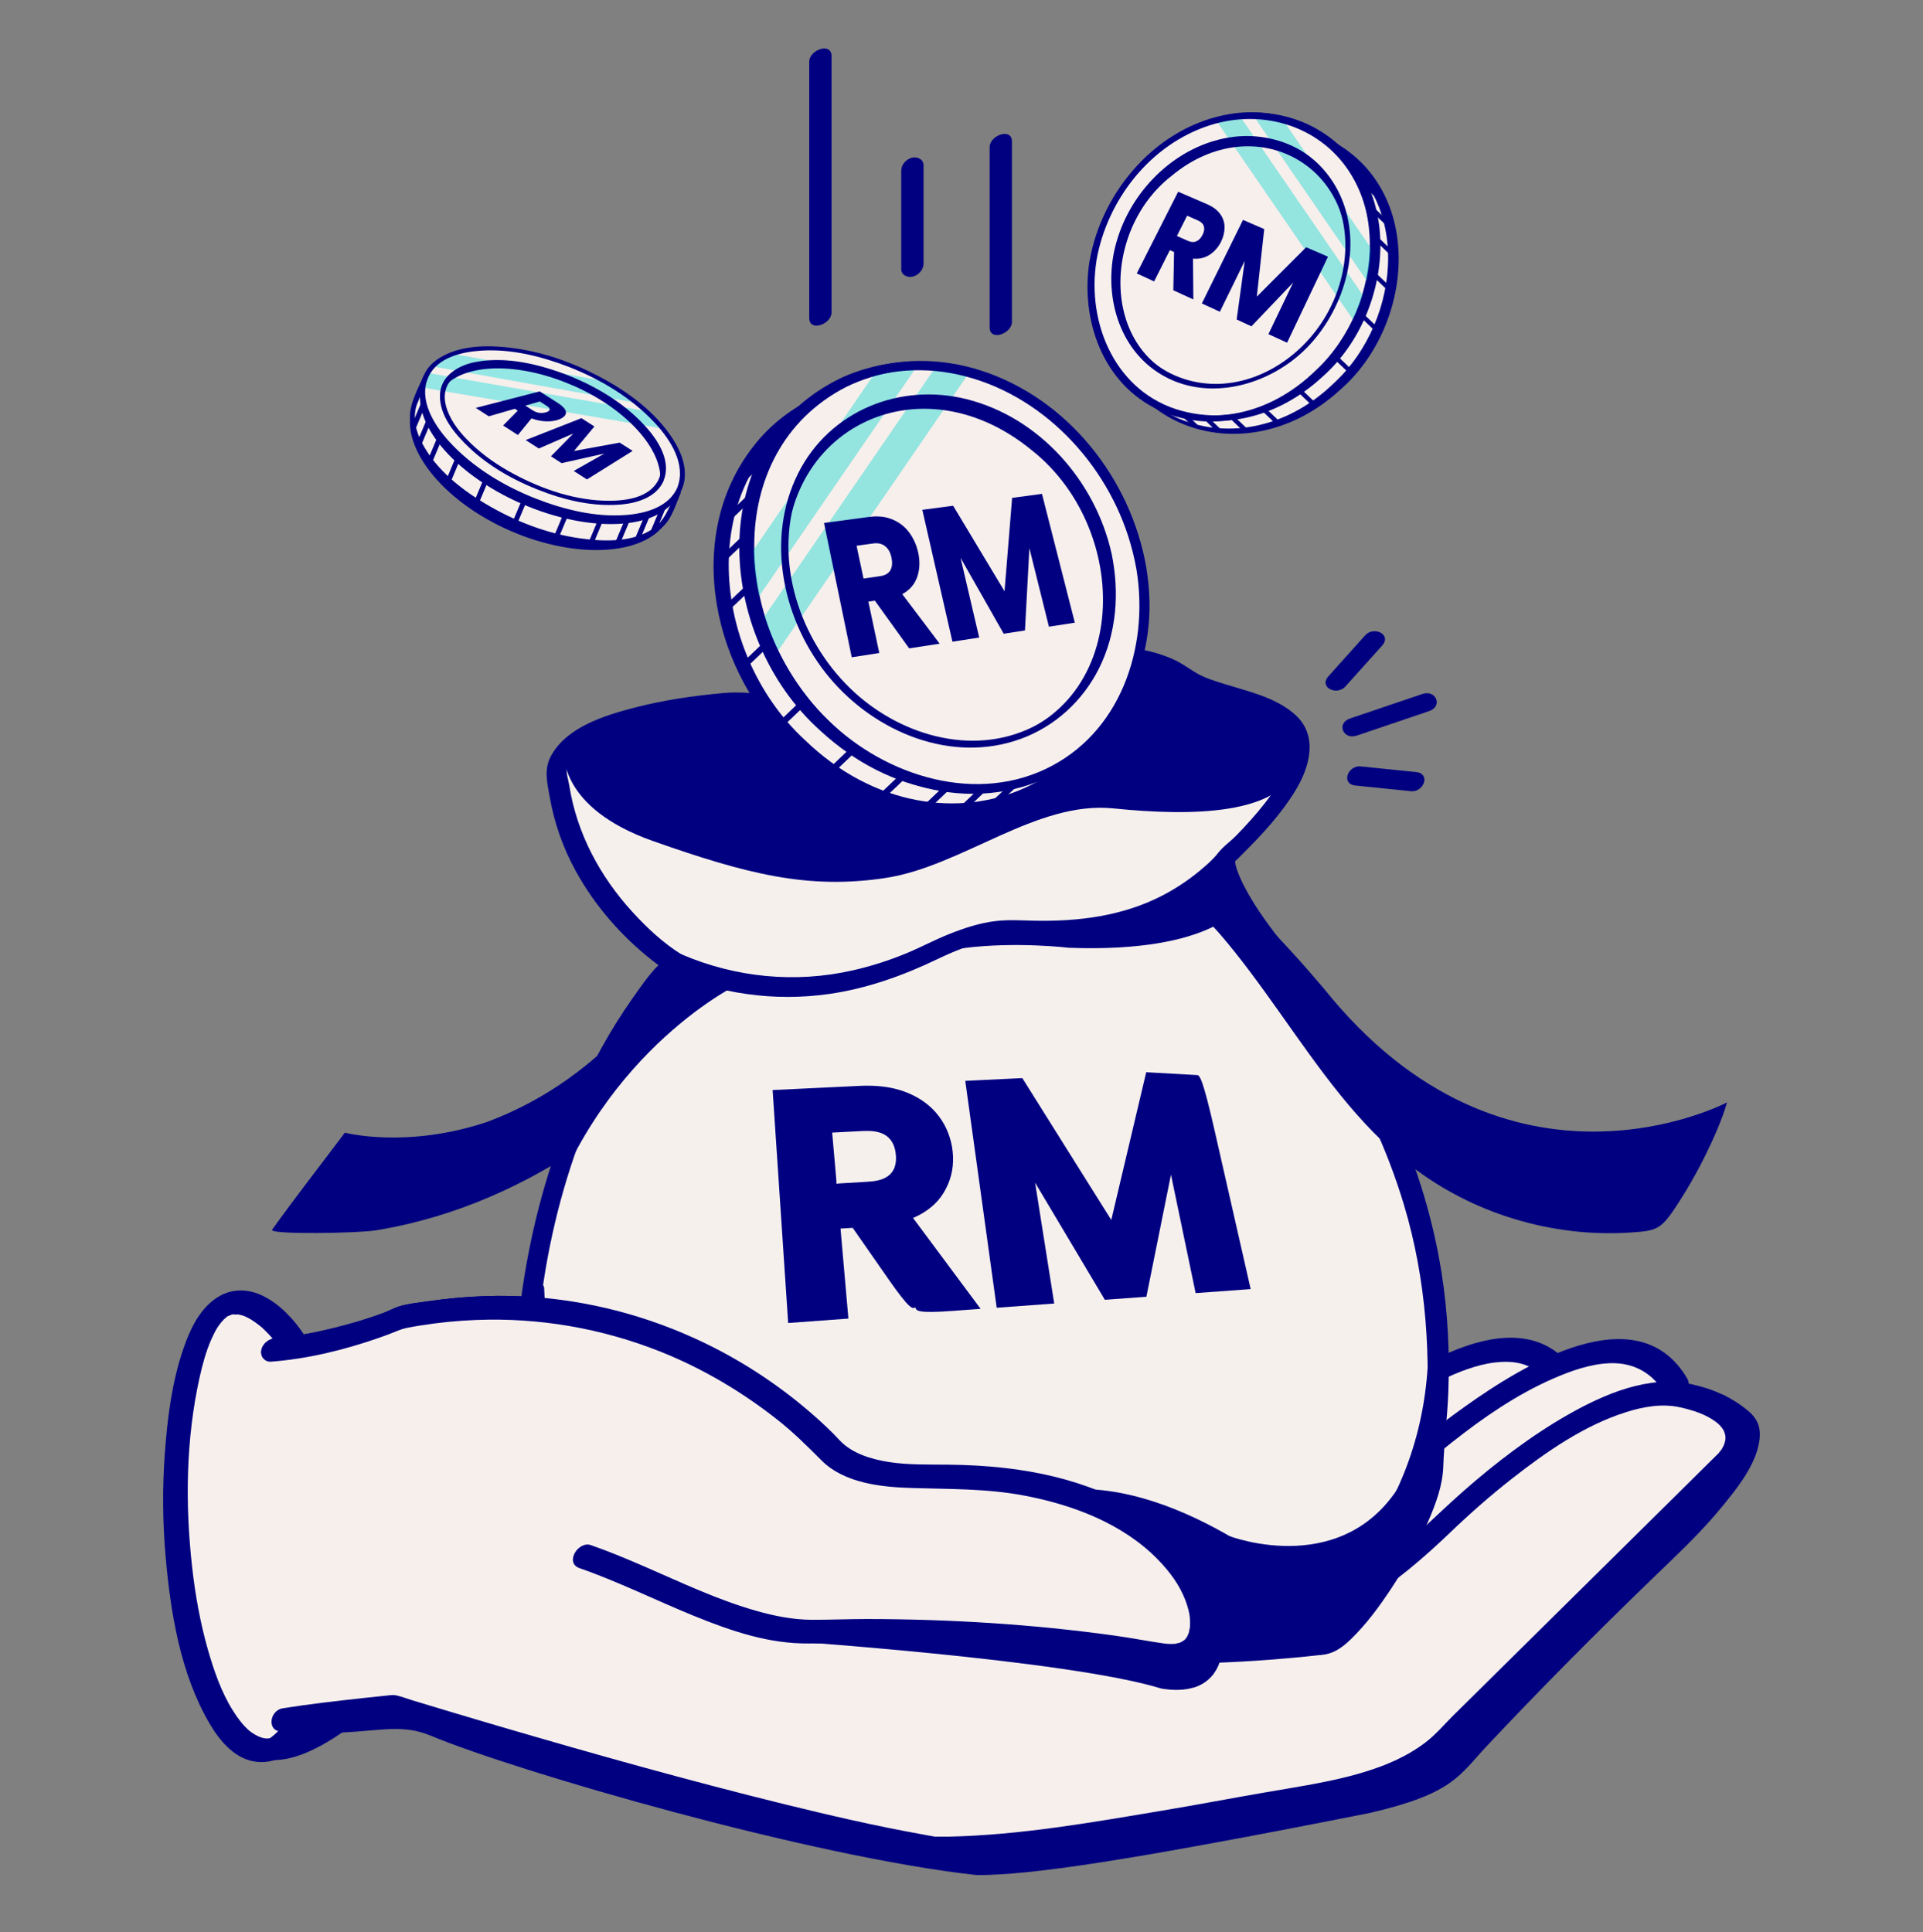 <svg width="200" height="201" viewBox="0 0 200 201" fill="none" xmlns="http://www.w3.org/2000/svg">
<rect x="0" y="0" width="200" height="201" fill="#808080" stroke="none"/>
<g clip-path="url(#clip0_1401_13279)">
<path d="M70.945 98.117C69.839 101.494 63.273 111.975 50.715 116.68C42.303 119.518 35.866 117.815 35.866 117.815C33.345 121.177 30.744 124.496 28.302 127.909C27.928 128.433 37.231 128.289 39.171 127.966C43.244 127.291 47.238 126.098 51.031 124.46C60.758 120.251 71.391 112.471 74.163 101.709L70.952 98.117H70.945Z" fill="#000081"/>
<path d="M41.62 178.548C43.194 178.548 44.487 178.799 45.83 179.36C54.724 183.074 85.284 191.889 102.159 193.749C108.086 193.735 119.092 191.989 142.648 187.312C149.745 185.674 151.053 184.195 153.043 181.953C153.373 181.587 153.711 181.199 154.092 180.797C162.497 171.853 171.671 163.016 171.764 162.93L171.85 162.851C174.745 160.509 182.267 153.562 182.317 149.575C182.324 148.907 182.109 148.426 181.62 148.016C180.952 147.406 180.37 146.946 179.86 146.616L179.796 146.572C178.905 145.919 177.583 145.481 175.981 145.308L174.817 145.186L174.789 144.08C173.323 141.745 171.319 140.617 168.661 140.617C166.994 140.617 165.054 141.07 162.899 141.953L162.31 142.197L161.513 141.731C160.241 140.854 158.812 140.43 157.152 140.43C154.609 140.43 151.563 141.465 148.086 143.512L147.454 143.886L146.8 143.555C146.089 143.196 145.299 143.016 144.401 143.016C142.245 143.016 139.86 144.058 137.799 145.028C133.862 146.889 130.198 149.496 127.13 151.795C126.721 152.104 126.319 152.42 125.916 152.736L125.629 152.959L110.385 155.071L110.133 155.006C108.553 154.611 106.865 154.31 105.119 154.108C103.337 153.907 101.455 153.879 99.638 153.85C96.721 153.807 93.704 153.764 90.773 153.016C88.323 152.391 86.477 150.567 84.853 148.965C84.235 148.347 83.646 147.772 83.057 147.276C79.465 144.274 75.169 141.716 70.291 139.669C64.781 137.356 58.646 136.185 52.044 136.185H51.793C48.926 136.199 44.595 136.22 41.822 137.47C39.113 138.699 35.816 139.64 32.288 140.186L31.448 140.315L30.974 139.604C30.327 138.634 27.942 135.373 25.212 135.631C19.975 136.106 19.271 146.623 18.97 151.113L18.912 151.932C18.179 162.147 19.645 171.379 23.021 177.93C24.365 180.538 26.247 181.946 28.143 181.745L28.309 181.723L28.474 181.745C28.646 181.766 28.826 181.781 29.013 181.781C30.14 181.781 32.152 181.328 35.284 179.159L35.593 178.943L35.974 178.922C36.965 178.871 37.863 178.792 38.654 178.72C39.745 178.627 40.687 178.548 41.613 178.548H41.62Z" fill="#F6EFEC"/>
<path d="M60.262 163.11C64.314 164.518 68.165 166.443 72.13 168.06C76.096 169.676 79.968 170.991 84.12 170.948C92.798 170.861 101.419 171.027 110.054 171.946C112.274 172.183 114.486 172.471 116.699 172.808C118.1 173.024 119.522 173.404 120.945 173.462C122.468 173.527 123.969 172.988 125.018 171.86C127.116 169.611 126.404 166.185 125.061 163.756C122.762 159.604 118.596 156.846 114.292 155.085C111.239 153.843 107.999 153.11 104.731 152.722C102.705 152.478 100.672 152.37 98.631 152.348C96.591 152.327 94.493 152.391 92.46 152.075C90.607 151.788 88.588 151.177 87.317 149.805C86.598 149.029 85.83 148.297 85.04 147.585C81.785 144.662 78.165 142.169 74.264 140.179C68.581 137.284 62.41 135.495 56.052 134.956C52.195 134.626 48.315 134.798 44.486 135.358C43.531 135.495 42.518 135.588 41.591 135.861C40.981 136.041 40.392 136.379 39.788 136.601C38.078 137.233 36.318 137.744 34.544 138.175C32.633 138.641 30.693 139.015 28.732 139.166C28.035 139.216 27.338 139.705 27.188 140.416C27.051 141.041 27.489 141.687 28.179 141.637C31.994 141.35 35.787 140.423 39.386 139.166C40.047 138.936 40.708 138.692 41.361 138.419C42.116 138.103 42.92 138.009 43.732 137.873C45.65 137.564 47.59 137.37 49.537 137.298C56.074 137.039 62.583 138.167 68.66 140.581C73.049 142.327 77.188 144.777 80.894 147.708C82.561 149.029 83.868 150.337 85.442 151.91C87.82 154.288 91.677 154.683 94.846 154.777C98.754 154.899 102.604 154.827 106.462 155.552C111.519 156.501 116.749 158.455 120.42 162.212C121.677 163.505 122.669 164.856 123.279 166.436C123.402 166.759 123.509 167.09 123.596 167.427C123.617 167.499 123.71 167.973 123.667 167.708C123.703 167.894 123.725 168.074 123.746 168.261C123.775 168.555 123.775 168.843 123.768 169.137C123.768 169.202 123.746 169.367 123.775 169.073C123.768 169.152 123.761 169.238 123.746 169.317C123.718 169.46 123.689 169.597 123.66 169.741C123.61 169.97 123.56 170.028 123.631 169.863C123.581 169.978 123.531 170.085 123.481 170.2C123.373 170.437 123.33 170.416 123.452 170.272C123.373 170.373 123.287 170.473 123.208 170.574C123.15 170.653 123.466 170.387 123.164 170.603C122.985 170.732 122.841 170.804 123.129 170.646C123.021 170.703 122.913 170.761 122.805 170.818C122.547 170.962 123.028 170.789 122.633 170.883C122.504 170.912 122.374 170.948 122.238 170.976C122.532 170.955 121.95 171.041 122.238 170.976C122.18 170.976 122.123 170.991 122.065 170.991C121.914 170.991 121.764 171.005 121.613 170.998C121.519 170.998 120.995 170.94 121.239 170.976C119.458 170.732 117.698 170.373 115.916 170.129C107.403 168.943 98.79 168.419 90.198 168.404C88.272 168.404 86.347 168.491 84.422 168.483C82.496 168.476 80.557 168.096 78.689 167.564C74.644 166.422 70.837 164.597 66.993 162.93C65.169 162.14 63.33 161.371 61.455 160.718C60.133 160.258 58.696 162.571 60.277 163.117L60.262 163.11Z" fill="#000081"/>
<path d="M31.635 138.843C30.586 137.241 29.07 135.624 27.331 134.784C25.916 134.101 24.357 134.001 22.942 134.755C20.859 135.869 19.781 138.21 19.056 140.337C17.87 143.8 17.41 147.521 17.145 151.156C16.879 154.791 16.915 158.261 17.216 161.802C17.719 167.686 18.754 174.073 21.778 179.252C22.77 180.955 24.228 182.751 26.254 183.189C28.632 183.699 30.715 182.176 32.195 180.481C32.612 179.999 32.669 179.18 32.102 178.8C31.491 178.397 30.686 178.807 30.27 179.288C29.731 179.906 29.199 180.344 28.603 180.646C28.251 180.825 27.791 180.89 27.331 180.775C26.872 180.66 26.232 180.301 25.844 179.949C25.198 179.367 24.673 178.649 24.214 177.916C23.007 175.991 22.245 173.756 21.62 171.587C20.823 168.778 20.306 165.897 19.982 163.002C19.25 156.479 19.328 149.705 20.758 143.282C21.06 141.917 21.426 140.56 21.994 139.281C22.173 138.879 22.425 138.369 22.626 138.06C22.676 137.981 22.849 137.744 22.956 137.607C23.021 137.521 23.431 137.09 23.215 137.298C23.33 137.19 23.452 137.097 23.567 136.996C23.876 136.731 23.474 137.025 23.747 136.881C23.847 136.831 24.257 136.695 23.912 136.795C24.063 136.752 24.214 136.709 24.364 136.687C23.991 136.745 24.982 136.752 24.673 136.702C24.961 136.752 25.241 136.831 25.514 136.932C25.262 136.838 25.679 137.011 25.751 137.054C25.895 137.126 26.031 137.205 26.168 137.291C26.441 137.463 26.706 137.65 26.965 137.858C27.303 138.124 27.188 138.024 27.533 138.361C27.748 138.57 27.956 138.785 28.158 139.008C28.617 139.518 29.056 140.057 29.436 140.624C30.234 141.838 32.432 140.085 31.62 138.857L31.635 138.843Z" fill="#000081"/>
<path d="M125.298 170.588C125.83 170.459 126.383 170.401 126.922 170.322C129.572 169.934 132.259 169.712 134.903 169.281C138.358 168.72 141.526 166.939 144.335 164.92C145.822 163.857 147.238 162.679 148.603 161.465C149.307 160.84 149.996 160.193 150.679 159.547C151.124 159.123 150.37 159.848 150.664 159.561C152.776 157.528 154.967 155.588 157.274 153.785C160.83 151.005 164.766 148.261 169.113 146.888C170.93 146.314 172.884 145.962 174.766 146.393C176.045 146.68 177.381 147.097 178.444 147.887C178.746 148.11 179.019 148.383 179.22 148.706C179.321 148.871 179.436 149.223 179.45 149.388C179.457 149.525 179.465 149.661 179.45 149.798C179.472 149.539 179.422 149.906 179.4 149.978C179.371 150.085 179.263 150.387 179.371 150.114C179.321 150.251 179.256 150.387 179.192 150.516C179.141 150.61 179.084 150.703 179.034 150.797C178.933 150.976 179.249 150.538 179.019 150.811C178.947 150.897 178.825 151.019 178.782 151.12C178.761 151.163 179.184 150.725 178.861 151.041C178.667 151.228 178.48 151.414 178.294 151.601C173.603 156.235 168.919 160.868 164.228 165.509C159.874 169.812 155.528 174.115 151.174 178.411C150.205 179.367 149.357 180.401 148.265 181.235C145.959 183.002 143.172 184.022 140.377 184.748C137.582 185.473 134.486 185.94 131.526 186.45C127.992 187.061 124.472 187.736 120.937 188.325C113.61 189.554 106.124 190.883 98.674 191.041C98.229 191.048 97.791 191.048 97.345 191.041C97.266 191.041 97.195 191.041 97.115 191.026C97.087 191.026 97.022 191.012 97.159 191.026C96.979 191.005 96.182 190.854 95.765 190.775C91.038 189.927 86.347 188.835 81.684 187.693C71.706 185.236 61.814 182.463 51.95 179.568C48.94 178.684 45.93 177.786 42.927 176.874C42.374 176.702 41.814 176.486 41.246 176.357C40.973 176.292 40.736 176.314 40.463 176.343C39.529 176.436 38.588 176.536 37.654 176.637C34.91 176.939 32.159 177.255 29.429 177.686C27.92 177.923 27.726 180.358 29.529 180.071C32.281 179.633 35.047 179.324 37.812 179.029C38.531 178.95 39.501 179.029 40.183 178.785C40.427 178.699 40.032 178.763 40.018 178.742C40.054 178.771 40.147 178.778 40.19 178.792C42.216 179.582 44.422 180.078 46.505 180.703C55.923 183.512 65.377 186.206 74.896 188.67C79.939 189.978 84.996 191.22 90.09 192.291C92.353 192.765 94.73 193.455 97.051 193.512C98.718 193.555 100.384 193.419 102.044 193.282C106.246 192.93 110.427 192.363 114.594 191.738C121.297 190.732 127.949 189.468 134.63 188.332C140.664 187.305 147.001 185.883 151.455 181.364C152.101 180.71 152.223 180.488 152.891 179.827L155.154 177.593C157.654 175.121 160.161 172.643 162.661 170.172C167.934 164.963 173.2 159.755 178.473 154.539C179.342 153.684 180.399 152.844 181.081 151.817C181.871 150.631 182.353 149.13 181.828 147.736C180.973 145.445 178.1 144.475 175.944 143.986C171.505 142.98 166.835 145.013 163.049 147.169C159.263 149.324 155.47 152.212 152.072 155.215C149.328 157.643 146.993 160.085 144.077 162.334C141.34 164.439 138.251 166.335 134.788 166.888C132.123 167.312 129.422 167.542 126.749 167.937C126.232 168.016 125.693 168.067 125.183 168.196C123.71 168.562 123.509 171.026 125.284 170.581L125.298 170.588Z" fill="#000081"/>
<path d="M122.519 162.822C125.91 162.449 129.301 162.083 132.685 161.709C133.863 161.58 135.314 161.637 136.434 161.199C138.798 160.272 140.687 158.656 142.613 157.054C148.913 151.81 155.134 145.811 162.922 142.83C164.753 142.126 166.937 141.58 168.784 141.874C170.802 142.197 172.239 143.368 173.295 145.157C174.021 146.4 176.226 144.654 175.479 143.39C170.271 134.525 158.166 142.183 152.419 146.264C148.963 148.713 145.73 151.443 142.526 154.209C140.91 155.603 139.344 157.118 137.483 158.182C137.016 158.447 136.542 158.692 136.054 158.907C135.264 159.252 136.384 158.907 136.241 158.907C135.752 158.907 135.235 159.015 134.753 159.072C130.86 159.496 126.973 159.927 123.08 160.351C122.383 160.43 121.693 160.868 121.535 161.601C121.406 162.205 121.837 162.894 122.526 162.822H122.519Z" fill="#000081"/>
<path d="M117.835 158.807C120.859 158.483 123.877 158.153 126.901 157.83C128.287 157.679 129.674 157.535 131.06 157.377C131.649 157.312 132.102 157.118 132.533 156.68C132.03 157.205 132.627 156.587 132.785 156.436C137.842 151.515 143.489 146.702 149.854 143.584C151.614 142.722 153.611 141.939 155.457 141.723C157.303 141.508 158.747 141.752 160.162 142.815C161.29 143.663 163.144 141.594 161.901 140.653C157.547 137.37 151.297 140.136 147.188 142.456C142.239 145.251 137.741 148.857 133.553 152.679C132.54 153.605 131.542 154.547 130.572 155.524L131.815 154.884C127.346 155.365 122.871 155.854 118.402 156.335C117.706 156.414 117.016 156.853 116.858 157.585C116.729 158.189 117.16 158.878 117.849 158.807H117.835Z" fill="#000081"/>
<path d="M109.689 156.084C114.617 155.401 119.553 154.719 124.481 154.037C125.846 153.85 127.002 152.557 128.073 151.766C130.738 149.805 133.461 147.988 136.392 146.45C138.044 145.581 139.739 144.798 141.55 144.353C142.326 144.159 142.864 144.065 143.662 144.087C144.201 144.101 144.79 144.245 145.221 144.489C146.442 145.2 148.295 143.103 146.959 142.327C144.215 140.739 140.63 142.039 137.972 143.189C134.588 144.654 131.442 146.673 128.432 148.778C127.376 149.518 126.334 150.279 125.314 151.062C125.027 151.285 124.725 151.501 124.452 151.738C123.956 152.162 124.56 151.551 124.84 151.594C124.603 151.558 124.251 151.673 124.021 151.709L122.383 151.939L117.584 152.607C114.919 152.973 112.246 153.347 109.581 153.713C108.065 153.922 107.879 156.35 109.682 156.098L109.689 156.084Z" fill="#000081"/>
<path d="M25.642 181.889C25.642 181.889 27.984 185.459 35.57 180.215C39.809 179.992 41.964 179.353 44.83 180.552C53.645 184.231 84.313 193.16 101.605 195.042C107.179 195.042 117.108 193.606 142.431 188.584C151.131 186.58 151.77 184.669 154.586 181.666C160.19 175.703 165.965 169.891 171.849 164.202C174.385 161.752 176.95 159.374 179.177 156.63C180.319 155.222 181.475 153.792 182.258 152.14C182.618 151.386 182.898 150.567 182.998 149.741C183.07 149.144 183.034 148.519 182.783 147.966C182.589 147.535 182.28 147.162 181.921 146.845C181.289 146.285 180.534 145.789 179.802 145.38C179.536 145.229 179.263 145.078 178.975 144.985C178.975 144.985 183.257 148.189 179.464 151.982C175.671 155.775 149.572 181.874 149.572 181.874C150.85 181.098 144.277 186.443 127.266 189.46C113.437 191.917 100.721 192.348 100.721 192.348C100.721 192.348 87.56 191.235 80.642 189.001C73.724 186.766 40.822 177.19 40.822 177.19L29.665 178.749C29.665 178.749 29.327 180.868 25.649 181.874L25.642 181.889Z" fill="#000081"/>
<path d="M112.978 154.891C112.978 154.891 128.926 156.12 133.947 168.498C129.623 169.166 126.225 169.604 126.225 169.604C126.225 169.604 126.138 161.58 112.978 154.891Z" fill="#000081"/>
<path d="M80.742 170.61C80.742 170.61 111.08 172.629 120.785 175.639C128.817 176.975 128.257 168.268 124.578 164.252C124.241 170.948 128.257 173.29 102.495 170.61C94.801 169.604 84.758 168.606 80.742 170.61Z" fill="#000081"/>
<path d="M129.869 162.895C128.044 164.849 124.539 166.214 124.539 166.214C124.539 166.214 113.317 171.422 95.71 172.119C64.395 174.058 58.691 177.284 56.988 167.83C47.642 126.178 67.585 101.946 70.178 100.186C70.178 100.186 59.74 93.735 58.102 81.745C55.408 74.267 76.234 73.038 76.234 73.038C76.234 73.038 88.31 74.346 99.029 71.02C109.754 67.693 118.612 67.176 123.181 70.581C127.75 73.987 145.049 72.6 127.434 89.31C127.434 89.31 126.155 91.321 134.416 101.257C154.201 126.185 148.942 147.737 149.014 153.448C147.951 159.87 140.566 170.459 138.123 171.048C135.681 171.637 118.971 167.988 118.971 167.988" fill="#F6F0ED"/>
<path d="M129.063 162.399C127.72 163.785 125.852 164.626 124.106 165.38C122.957 165.876 122.102 166.199 120.981 166.587C115.105 168.62 108.956 169.899 102.777 170.581C98.367 171.07 93.912 171.206 89.487 171.537C85.852 171.81 82.224 172.119 78.596 172.427C74.063 172.823 69.444 173.412 64.882 173.203C63.625 173.146 62.476 173.038 61.218 172.542C61.046 172.478 61.204 172.542 61.233 172.55C61.161 172.521 61.096 172.485 61.025 172.456C60.917 172.399 60.802 172.348 60.694 172.284C60.486 172.162 60.292 172.032 60.098 171.889C59.889 171.738 60.012 171.824 59.961 171.781C59.875 171.702 59.796 171.616 59.717 171.529C59.538 171.335 59.38 171.134 59.229 170.912C58.999 170.574 59.092 170.732 58.956 170.452C58.834 170.2 58.718 169.942 58.625 169.676C58.41 169.101 58.259 168.512 58.13 167.916C57.354 164.267 56.606 160.222 56.168 156.364C54.724 143.44 55.895 130.093 60.579 117.902C62.088 113.979 63.934 110.157 66.197 106.608C66.829 105.617 67.734 104.31 68.568 103.261C68.898 102.844 69.236 102.435 69.588 102.032C69.717 101.881 69.854 101.738 69.99 101.587C70.055 101.522 70.119 101.45 70.184 101.386C70.213 101.35 69.976 101.573 70.213 101.364C70.385 101.206 70.558 101.041 70.752 100.912C71.247 100.567 71.492 99.662 70.895 99.288C68.992 98.11 67.289 96.515 65.787 94.87C62.418 91.185 60.005 86.709 59.214 81.745C59.114 81.12 58.877 80.423 58.948 79.935C59.035 79.382 59.207 79.116 59.559 78.685C59.76 78.433 59.746 78.462 60.055 78.203C60.278 78.016 60.673 77.736 60.795 77.665C61.463 77.248 62.188 76.91 62.921 76.616C65.881 75.416 69.193 74.841 72.318 74.439C73.769 74.252 75.242 74.015 76.707 74.13C81.384 74.504 86.139 74.367 90.795 73.757C97.662 72.859 104.099 70.078 111.017 69.439C113.604 69.202 116.276 69.18 118.812 69.82C119.825 70.078 120.802 70.438 121.7 70.969C122.253 71.3 122.742 71.702 123.309 71.996C125.601 73.167 128.194 73.584 130.565 74.547C131.499 74.92 132.641 75.524 133.266 76.206C133.97 76.975 134.229 77.83 134.049 78.843C133.74 80.588 132.634 82.147 131.571 83.519C130.637 84.719 129.617 85.84 128.561 86.925C127.921 87.585 126.879 88.268 126.463 89.094C125.759 90.509 126.973 92.593 127.627 93.771C128.805 95.904 130.234 97.88 131.736 99.798C134.006 102.7 136.29 105.545 138.28 108.656C141.599 113.828 144.25 119.432 146.017 125.323C148.367 133.153 148.877 141.235 148.23 149.346C148.144 150.459 148.029 151.58 147.971 152.693C147.885 154.231 147.483 155.639 146.894 157.111C145.953 159.446 144.739 161.68 143.388 163.8C142.217 165.631 140.931 167.471 139.401 169.015C139.193 169.223 138.963 169.439 138.726 169.633C138.604 169.733 138.481 169.834 138.345 169.927C138.302 169.956 138.144 170.064 138.345 169.927C138.28 169.963 138.208 170.006 138.144 170.035C138.022 170.093 138.108 170.064 138.022 170.071C137.77 170.085 137.519 170.085 137.267 170.078C135.737 170.028 134.207 169.777 132.691 169.539C128.97 168.95 125.263 168.21 121.571 167.442C120.867 167.298 120.17 167.147 119.466 166.996C118.331 166.752 117.131 168.699 118.481 168.994C121.082 169.561 123.69 170.085 126.298 170.581C128.352 170.969 130.414 171.343 132.483 171.659C134.02 171.889 135.615 172.162 137.174 172.147C138.539 172.133 139.538 171.436 140.493 170.509C142.109 168.943 143.46 167.104 144.696 165.229C146.161 163.009 147.49 160.682 148.546 158.232C149.315 156.443 150.033 154.547 150.105 152.578C150.191 149.999 150.529 147.427 150.629 144.841C150.788 140.675 150.579 136.494 149.925 132.377C149.049 126.874 147.433 121.508 145.141 116.429C143.783 113.419 142.203 110.509 140.443 107.715C138.388 104.446 136.025 101.465 133.647 98.433C132.145 96.522 130.644 94.54 129.509 92.384C129.2 91.802 128.913 91.199 128.69 90.574C128.618 90.373 128.561 90.179 128.51 89.971C128.489 89.899 128.453 89.626 128.496 89.913C128.481 89.841 128.467 89.762 128.467 89.683C128.467 89.583 128.467 89.475 128.453 89.367C128.453 89.317 128.388 89.626 128.453 89.396C128.51 89.195 128.359 89.69 128.395 89.554C128.395 89.554 128.395 89.547 128.395 89.54C128.302 89.949 128.302 89.705 128.525 89.518C128.783 89.31 129.02 89.037 129.25 88.807C131.276 86.795 133.237 84.676 134.731 82.226C136.226 79.777 137.117 76.544 134.724 74.36C132.734 72.55 129.868 71.932 127.375 71.156C126.233 70.797 125.227 70.502 124.265 69.906C123.496 69.425 122.792 68.915 121.951 68.548C120.852 68.067 119.696 67.736 118.517 67.535C112.21 66.472 105.522 68.024 99.502 69.848C93.481 71.673 87.052 72.363 80.68 72.219C78.841 72.176 77.03 71.917 75.191 72.09C72.059 72.377 68.92 72.837 65.881 73.634C62.842 74.432 59.042 75.617 57.382 78.491C56.542 79.949 56.88 81.249 57.153 82.801C57.627 85.56 58.553 88.196 59.904 90.646C61.894 94.245 64.638 97.391 67.871 99.927C68.381 100.33 68.905 100.725 69.459 101.07L69.602 99.446C68.05 100.517 66.829 102.363 65.766 103.871C63.474 107.119 61.563 110.624 59.961 114.252C54.803 125.955 52.871 138.907 53.582 151.637C53.819 155.869 54.343 160.078 55.127 164.245C55.536 166.436 55.816 168.828 56.664 170.919C57.598 173.225 59.473 174.525 61.887 174.971C65.787 175.682 69.954 175.15 73.869 174.827C81.412 174.209 88.948 173.462 96.506 173.081C104.063 172.7 111.333 171.537 118.438 169.396C121.161 168.577 123.913 167.643 126.463 166.35C128.015 165.567 129.466 164.619 130.68 163.369C131.053 162.988 131.061 162.277 130.601 161.968C130.076 161.623 129.444 161.989 129.078 162.37L129.063 162.399Z" fill="#000081"/>
<path d="M58.676 78.282C58.676 78.282 58.08 84.015 67.922 87.485C77.763 90.955 84.064 92.528 92.067 91.329C100.062 90.129 107.785 83.268 115.802 84.087C123.82 84.906 133.23 84.827 134.912 79.619C134.912 79.619 136.298 75.344 131.104 73.548C131.104 73.548 124.488 71.472 122.505 70.05C122.505 70.05 118.82 67.593 111.643 68.254C111.643 68.254 102.57 69.576 100.493 70.617C98.417 71.659 87.548 73.354 82.828 73.261C78.101 73.168 74.797 72.88 71.111 73.448C67.426 74.015 59.682 76.213 58.69 78.275L58.676 78.282Z" fill="#000081"/>
<path d="M128.568 164.389C132.074 165.244 136.808 166.106 137.964 164.985C137.964 164.985 150.601 154.942 148.281 134.834C150.752 138.742 153.209 160.078 137.447 171.235C131.247 171.364 121.118 167.636 121.118 167.636C121.118 167.636 96.039 172.93 82.397 173.067C66.614 175.222 60.694 173.361 60.694 173.361C60.694 173.361 56.485 169.13 55.587 160.617C54.76 152.816 54.552 128.484 56.592 133.922C56.592 133.922 57.239 154.705 64.531 160.258C64.531 160.258 75.4 170.107 118.697 165.423L128.582 164.389H128.568Z" fill="#000081"/>
<path d="M95.148 126.608C95.45 126.472 95.744 126.314 96.032 126.142C96.599 125.79 97.131 125.366 97.569 124.856C98.014 124.346 98.345 123.771 98.604 123.167C98.862 122.564 99.027 121.917 99.092 121.264C99.214 119.956 98.992 118.634 98.431 117.413C98.151 116.81 97.785 116.242 97.339 115.725C96.894 115.215 96.369 114.769 95.802 114.403C94.674 113.677 93.388 113.239 92.102 113.06C91.463 112.966 90.816 112.93 90.184 112.93C89.537 112.93 88.941 112.981 88.331 113.002L80.356 113.383L81.973 137.614L88.237 137.154L87.418 127.794L88.683 127.715L92.397 133.045C94.617 136.228 94.925 136.185 95.213 135.976C95.256 136.343 95.421 136.63 99.15 136.35L101.987 136.142L94.961 126.687L95.141 126.608H95.148ZM93.022 121.472C92.799 122.018 92.375 122.413 91.786 122.636C91.492 122.751 91.168 122.823 90.823 122.866C90.651 122.887 90.479 122.902 90.299 122.916L89.724 122.952L87.425 123.088C87.253 123.096 87.109 123.117 86.994 123.139C86.994 123.024 86.994 122.88 86.98 122.715L86.549 117.808L88.201 117.722L89.329 117.665C89.717 117.643 90.062 117.621 90.4 117.636C91.075 117.657 91.729 117.808 92.188 118.146C92.67 118.491 92.971 119.022 93.101 119.64C93.23 120.272 93.23 120.948 93.014 121.479L93.022 121.472Z" fill="#000081"/>
<path d="M119.213 111.522C119.113 111.953 118.998 112.428 118.876 112.945L115.578 126.896L106.326 112.14L100.392 112.428L103.66 136.027L109.644 135.588L107.655 123.017L114.91 135.2L119.228 134.884L121.785 122.183L124.35 134.504L130.076 134.087L126.354 117.722C125.054 111.996 124.759 111.81 124.458 111.824L119.221 111.53L119.213 111.522Z" fill="#000081"/>
<path d="M126.636 88.807C126.513 88.951 126.384 89.087 126.255 89.223C126.197 89.288 126.133 89.346 126.075 89.41C126.255 89.231 126.025 89.46 125.967 89.518C125.752 89.726 125.529 89.935 125.299 90.129C123.992 91.278 122.555 92.277 121.011 93.088C116.851 95.279 112.189 95.869 107.541 95.768C106.24 95.739 104.933 95.653 103.633 95.797C101.894 95.991 100.256 96.544 98.64 97.19C97.16 97.787 95.745 98.548 94.265 99.159C92.462 99.906 90.601 100.502 88.697 100.933C82.72 102.291 76.528 101.688 70.896 99.274C70.342 99.037 69.746 99.202 69.373 99.676C69.092 100.021 68.898 100.84 69.452 101.077C74.789 103.361 80.472 104.209 86.226 103.39C90.17 102.83 93.942 101.472 97.519 99.755C99.135 98.979 100.809 98.282 102.577 97.945C103.848 97.701 105.148 97.765 106.442 97.801C111.219 97.945 116.061 97.456 120.443 95.452C123.302 94.144 126.212 92.234 128.238 89.791C129.215 88.613 127.498 87.744 126.628 88.8L126.636 88.807Z" fill="#000081"/>
<path d="M76.988 102.262C76.988 102.262 62.821 108.936 56.729 127.054C56.729 127.054 62.347 105.933 70.184 100.193C70.184 100.193 73.978 101.889 76.995 102.27L76.988 102.262Z" fill="#000081"/>
<path d="M126.16 167.981C125.952 166.989 125.578 166.012 125.104 165.157C122.841 161.019 118.718 158.246 114.451 156.479C111.39 155.215 108.143 154.468 104.86 154.065C102.827 153.821 100.794 153.699 98.746 153.685C96.678 153.663 94.573 153.735 92.518 153.419C90.621 153.124 88.581 152.506 87.303 151.127C86.584 150.351 85.808 149.611 85.025 148.907C81.778 145.991 78.157 143.505 74.271 141.515C68.603 138.62 62.439 136.838 56.096 136.292C52.245 135.962 48.38 136.127 44.558 136.68C43.538 136.831 42.403 136.917 41.426 137.255C40.895 137.442 40.385 137.708 39.853 137.909C38.157 138.541 36.405 139.051 34.652 139.482C32.705 139.963 30.736 140.351 28.739 140.495C28.043 140.545 27.346 141.034 27.195 141.745C27.058 142.37 27.497 143.017 28.186 142.966L54.02 178.232H116.915C123.588 178.476 128.208 172.284 126.168 167.981H126.16Z" fill="#F6EFEC"/>
<path d="M60.262 163.11C64.314 164.518 68.165 166.443 72.13 168.06C76.096 169.676 79.968 170.991 84.12 170.948C92.798 170.861 101.419 171.027 110.054 171.946C112.274 172.183 114.486 172.471 116.699 172.808C118.1 173.024 119.522 173.405 120.945 173.462C122.468 173.527 123.969 172.988 125.018 171.86C127.116 169.611 126.404 166.185 125.061 163.757C122.762 159.604 118.596 156.846 114.292 155.086C111.239 153.843 107.999 153.11 104.731 152.722C102.705 152.478 100.672 152.37 98.631 152.349C96.591 152.327 94.493 152.392 92.46 152.076C90.607 151.788 88.588 151.178 87.317 149.805C86.598 149.03 85.83 148.297 85.04 147.586C81.785 144.662 78.165 142.169 74.264 140.179C68.581 137.284 62.41 135.495 56.052 134.956C52.195 134.626 48.315 134.798 44.486 135.359C43.531 135.495 42.518 135.588 41.591 135.861C40.981 136.041 40.392 136.379 39.788 136.601C38.078 137.234 36.318 137.744 34.544 138.175C32.633 138.642 30.693 139.015 28.732 139.166C28.035 139.216 27.338 139.705 27.188 140.416C27.051 141.041 27.489 141.688 28.179 141.637C31.994 141.35 35.787 140.423 39.386 139.166C40.047 138.936 40.708 138.692 41.361 138.419C42.116 138.103 42.92 138.009 43.732 137.873C45.65 137.564 47.59 137.37 49.537 137.298C56.074 137.04 62.583 138.167 68.66 140.581C73.049 142.327 77.188 144.777 80.894 147.708C82.561 149.03 83.868 150.337 85.442 151.91C87.82 154.288 91.677 154.683 94.846 154.777C98.754 154.899 102.604 154.827 106.462 155.553C111.519 156.501 116.749 158.455 120.42 162.212C121.677 163.505 122.669 164.856 123.279 166.436C123.402 166.759 123.509 167.09 123.596 167.428C123.617 167.499 123.71 167.973 123.667 167.708C123.703 167.894 123.725 168.074 123.746 168.261C123.775 168.555 123.775 168.843 123.768 169.137C123.768 169.202 123.746 169.367 123.775 169.073C123.768 169.152 123.761 169.238 123.746 169.317C123.718 169.461 123.689 169.597 123.66 169.741C123.61 169.971 123.56 170.028 123.631 169.863C123.581 169.978 123.531 170.086 123.481 170.201C123.373 170.438 123.33 170.416 123.452 170.272C123.373 170.373 123.287 170.473 123.208 170.574C123.15 170.653 123.466 170.387 123.164 170.603C122.985 170.732 122.841 170.804 123.129 170.646C123.021 170.703 122.913 170.761 122.805 170.818C122.547 170.962 123.028 170.79 122.633 170.883C122.504 170.912 122.374 170.948 122.238 170.976C122.532 170.955 121.95 171.041 122.238 170.976C122.18 170.976 122.123 170.991 122.065 170.991C121.914 170.991 121.764 171.005 121.613 170.998C121.519 170.998 120.995 170.94 121.239 170.976C119.458 170.732 117.698 170.373 115.916 170.129C107.403 168.943 98.79 168.419 90.198 168.405C88.272 168.405 86.347 168.491 84.422 168.484C82.496 168.476 80.557 168.096 78.689 167.564C74.644 166.422 70.837 164.597 66.993 162.93C65.169 162.14 63.33 161.371 61.455 160.718C60.133 160.258 58.696 162.571 60.277 163.117L60.262 163.11Z" fill="#000081"/>
<path d="M80.745 170.61C80.745 170.61 111.083 172.629 120.788 175.639C128.82 176.975 128.259 168.268 124.581 164.252C124.244 170.948 128.259 173.29 102.498 170.61C94.804 169.604 84.761 168.606 80.745 170.61Z" fill="#000081"/>
<path d="M116.57 61.041C118.639 73.189 111.089 83.455 99.695 83.965C88.302 84.475 77.389 75.042 75.313 62.894C73.244 50.746 80.794 40.481 92.188 39.971C103.582 39.461 114.494 48.893 116.57 61.041Z" fill="#F6EFEC"/>
<path d="M116.569 61.041C119.852 82.025 97.798 91.673 82.769 77.937C74.192 70.308 70.93 55.983 78.315 46.479C81.857 41.838 87.762 39.288 93.531 39.59C105.082 40.093 114.687 49.956 116.569 61.041ZM116.569 61.041C114.436 47.334 98.954 35.797 85.571 42.133C72.058 48.958 73.631 67.686 83.689 76.953C98.013 90.84 119.723 81.594 116.569 61.041Z" fill="#000081"/>
<path d="M118.704 59.137C120.759 71.292 113.302 81.551 102.052 82.054C90.802 82.557 80.019 73.117 77.965 60.962C75.91 48.807 83.367 38.548 94.617 38.045C105.867 37.542 116.65 46.982 118.704 59.137Z" fill="#F6EFEC"/>
<path d="M118.705 59.137C121.973 80.006 100.278 89.863 85.285 75.976C74.43 66.228 73.001 46.199 87.57 39.266C101.37 33.11 116.614 45.351 118.705 59.144V59.137ZM118.705 59.137C116.628 45.552 101.363 33.814 88.029 40.236C74.739 47.068 76.363 65.789 86.212 74.999C100.493 89.029 121.837 79.561 118.705 59.137Z" fill="#000081"/>
<g opacity="0.4">
<path d="M94.617 38.045C93.431 38.096 92.282 38.261 91.19 38.527L77.663 58.225C77.713 59.13 77.814 60.042 77.972 60.969C78.079 61.608 78.209 62.233 78.367 62.858L95.414 38.038C95.148 38.038 94.89 38.038 94.624 38.053L94.617 38.045Z" fill="#00D4CE"/>
</g>
<g opacity="0.4">
<path d="M100.801 38.757C99.674 38.447 98.517 38.232 97.353 38.124L78.955 64.906C79.357 66.098 79.846 67.248 80.413 68.361H80.464L100.794 38.764L100.801 38.757Z" fill="#00D4CE"/>
</g>
<path d="M114.897 57.988C116.291 64.734 113.971 72.334 107.505 75.574C101.04 78.814 93.281 76.371 88.346 71.522C83.159 66.436 80.515 58.448 82.864 51.4C85.084 44.755 91.636 40.883 98.532 41.896C106.729 43.103 113.159 50.078 114.89 57.981C114.984 58.412 115.702 58.017 115.616 57.614C113.956 50.078 108.13 43.426 100.537 41.522C93.604 39.777 86.291 42.729 83.03 49.195C79.531 56.134 81.449 64.762 86.313 70.538C91.054 76.17 98.978 79.475 106.169 76.853C109.703 75.567 112.591 72.923 114.28 69.568C116.147 65.869 116.442 61.623 115.616 57.607C115.53 57.176 114.804 57.571 114.89 57.974L114.897 57.988Z" fill="#000081"/>
<path d="M94.553 67.435L90.99 62.478L90.314 62.578L91.449 67.923L88.583 68.368L85.702 54.396L90.386 53.771C91.284 53.649 92.082 53.735 92.793 54.022C93.504 54.31 94.086 54.755 94.538 55.358C94.998 55.962 95.314 56.666 95.494 57.463C95.695 58.368 95.666 59.209 95.4 59.992C95.135 60.775 94.617 61.379 93.841 61.802L97.728 66.953L94.553 67.442V67.435ZM89.804 60.179L91.55 59.927C92.06 59.856 92.412 59.647 92.606 59.31C92.793 58.972 92.829 58.534 92.714 57.988C92.599 57.442 92.383 57.075 92.06 56.817C91.737 56.558 91.327 56.458 90.817 56.529L89.086 56.767L89.811 60.179H89.804Z" fill="#000081"/>
<path d="M108.368 51.364L111.787 64.769L109.093 65.186L107.06 57.018L106.601 65.574L104.388 65.919L99.898 58.016L101.838 66.314L99.058 66.745L95.925 53.031L99.129 52.607L104.474 61.501L105.264 51.788L108.368 51.371V51.364Z" fill="#000081"/>
<path d="M82.087 61.278C80.349 54.719 82.669 46.946 88.761 43.462C96.491 38.843 106.62 42.736 111.577 49.654C114.609 53.792 116.261 59.065 115.586 64.187C114.882 71.106 109.3 77.039 102.231 77.363C117.719 74.913 118.071 55.322 107.296 46.824C95.025 36.759 79.415 45.473 82.087 61.278Z" fill="#000081"/>
<path d="M118.202 59.266C119.524 67.384 116.528 76.321 108.712 80.006C100.896 83.692 91.363 80.423 85.558 74.331C79.473 67.952 76.485 58.096 79.646 49.626C81.011 45.962 83.539 42.736 86.937 40.761C90.522 38.677 94.804 38.074 98.863 38.807C107.591 40.38 114.667 47.485 117.34 55.775C117.706 56.917 117.993 58.081 118.202 59.266C118.309 59.906 119.308 59.547 119.215 59.008C117.613 49.791 111.046 41.45 102.024 38.541C97.878 37.205 93.309 37.162 89.222 38.706C85.371 40.157 82.174 42.966 80.113 46.515C75.386 54.633 77.167 65.172 82.577 72.492C87.986 79.812 97.275 84.396 106.248 81.874C114.739 79.489 119.689 71.192 119.552 62.643C119.531 61.422 119.409 60.215 119.215 59.008C119.107 58.368 118.115 58.721 118.202 59.266Z" fill="#000081"/>
<path d="M83.394 72.794C82.517 73.627 82.165 73.972 81.289 74.805C80.923 75.157 81.347 75.639 81.713 75.294C82.589 74.461 82.941 74.116 83.818 73.282C84.184 72.93 83.76 72.449 83.394 72.794Z" fill="#000081"/>
<path d="M88.567 77.693C87.468 78.742 87.475 78.735 86.376 79.791C86.009 80.143 86.433 80.624 86.799 80.279C87.898 79.231 87.891 79.238 88.99 78.182C89.357 77.83 88.933 77.348 88.567 77.693Z" fill="#000081"/>
<path d="M93.566 80.624C92.596 81.551 92.617 81.522 91.647 82.449C91.281 82.801 91.705 83.282 92.071 82.938C93.041 82.011 93.02 82.04 93.989 81.113C94.356 80.761 93.932 80.279 93.566 80.624Z" fill="#000081"/>
<path d="M98.099 81.846C97.223 82.679 97.201 82.7 96.332 83.527C95.966 83.879 96.389 84.36 96.756 84.015C97.632 83.182 97.654 83.16 98.523 82.334C98.889 81.982 98.466 81.501 98.099 81.846Z" fill="#000081"/>
<path d="M101.786 82.068C100.909 82.901 101.161 82.665 100.284 83.498C99.918 83.85 100.342 84.331 100.708 83.986C101.584 83.153 101.333 83.39 102.209 82.557C102.576 82.205 102.152 81.723 101.786 82.068Z" fill="#000081"/>
<path d="M105.033 81.594C104.056 82.528 104.602 81.989 103.618 82.923C103.251 83.275 103.675 83.756 104.042 83.412C105.019 82.478 104.473 83.016 105.457 82.083C105.823 81.731 105.399 81.249 105.033 81.594Z" fill="#000081"/>
<path d="M79.579 66.68C78.48 67.729 78.2 67.995 77.101 69.044C76.735 69.396 77.159 69.877 77.525 69.532C78.624 68.484 78.904 68.218 80.003 67.169C80.37 66.817 79.946 66.336 79.579 66.68Z" fill="#000081"/>
<path d="M77.719 60.789C76.749 61.716 76.031 62.399 75.054 63.325C74.687 63.677 75.111 64.159 75.478 63.814C76.447 62.887 77.166 62.205 78.143 61.278C78.509 60.926 78.085 60.445 77.719 60.789Z" fill="#000081"/>
<path d="M77.445 55.538C76.569 56.371 75.7 57.205 74.823 58.038C74.457 58.39 74.881 58.871 75.247 58.527C76.124 57.693 76.993 56.86 77.869 56.027C78.236 55.675 77.812 55.193 77.445 55.538Z" fill="#000081"/>
<path d="M78.194 51.099C77.317 51.932 76.448 52.765 75.572 53.599C75.205 53.95 75.629 54.432 75.996 54.087C76.872 53.254 77.741 52.42 78.618 51.587C78.984 51.235 78.56 50.754 78.194 51.099Z" fill="#000081"/>
<path d="M78.953 47.758C77.976 48.692 76.992 49.626 76.015 50.56C75.648 50.912 76.072 51.393 76.439 51.048C77.415 50.114 78.4 49.18 79.377 48.246C79.743 47.894 79.319 47.413 78.953 47.758Z" fill="#000081"/>
<path d="M115.205 28.469C113.725 37.162 119.127 44.504 127.273 44.87C135.42 45.236 143.229 38.491 144.709 29.798C146.189 21.106 140.786 13.764 132.64 13.397C124.493 13.031 116.684 19.777 115.205 28.469Z" fill="#F6EFEC"/>
<path d="M115.205 28.469C112.928 43.153 128.51 49.784 138.725 39.856C145.916 33.254 147.037 19.798 137.382 14.949C127.863 10.409 116.685 18.692 115.205 28.469ZM115.205 28.469C116.714 18.541 127.806 9.906 137.705 14.245C148.258 19.073 147.289 33.67 139.379 40.553C128.653 50.387 112.827 43.448 115.198 28.469H115.205Z" fill="#000081"/>
<path d="M113.675 27.111C112.21 35.804 117.54 43.146 125.586 43.505C133.632 43.864 141.347 37.111 142.813 28.419C144.278 19.726 138.948 12.384 130.902 12.025C122.856 11.666 115.141 18.419 113.675 27.111Z" fill="#F6EFEC"/>
<path d="M113.675 27.111C111.412 41.702 126.735 48.498 136.915 38.455C143.962 31.889 145.105 18.44 135.615 13.584C126.139 8.986 115.105 17.406 113.675 27.104V27.111ZM113.675 27.111C115.141 17.262 126.089 8.491 135.945 12.894C146.34 17.765 145.327 32.284 137.576 39.159C126.879 49.101 111.312 42.018 113.668 27.119L113.675 27.111Z" fill="#000081"/>
<g opacity="0.4">
<path d="M130.901 12.025C131.749 12.061 132.568 12.183 133.358 12.37L143.035 26.458C142.999 27.104 142.927 27.758 142.819 28.419C142.74 28.871 142.647 29.324 142.539 29.769L130.341 12.011C130.528 12.011 130.722 12.011 130.908 12.025H130.901Z" fill="#00D4CE"/>
</g>
<g opacity="0.4">
<path d="M126.484 12.528C127.289 12.305 128.115 12.155 128.948 12.075L142.109 31.235C141.822 32.09 141.47 32.909 141.068 33.706H141.032L126.492 12.535L126.484 12.528Z" fill="#00D4CE"/>
</g>
<path d="M115.872 26.156C114.838 31.127 116.526 36.716 121.217 39.209C125.908 41.702 131.849 40.071 135.607 36.479C139.364 32.887 141.584 26.774 139.845 21.494C139.091 19.195 137.604 17.147 135.564 15.825C133.523 14.504 130.829 13.922 128.322 14.231C122.87 14.899 118.265 19.094 116.44 24.173C116.21 24.82 116.016 25.481 115.872 26.156C115.793 26.515 116.339 26.443 116.404 26.156C117.525 21.026 121.426 16.479 126.562 15.078C128.947 14.425 131.555 14.518 133.832 15.531C135.93 16.465 137.64 18.131 138.674 20.172C141.074 24.906 139.824 30.782 136.562 34.776C133.301 38.771 128.049 41.034 123.092 39.396C118.135 37.758 115.822 32.966 116.124 28.153C116.167 27.478 116.268 26.81 116.404 26.149C116.483 25.79 115.937 25.861 115.872 26.149V26.156Z" fill="#000081"/>
<path d="M122.029 30.193L122.108 26.213L121.67 26.019L120.032 29.274L118.229 28.44L122.532 19.942L125.564 21.249C126.153 21.508 126.598 21.838 126.9 22.255C127.202 22.672 127.36 23.131 127.36 23.634C127.36 24.137 127.245 24.64 126.993 25.15C126.706 25.725 126.311 26.17 125.808 26.501C125.298 26.824 124.723 26.96 124.077 26.903L124.113 31.149L122.029 30.193ZM122.41 24.547L123.538 25.049C123.876 25.2 124.17 25.215 124.429 25.1C124.687 24.985 124.903 24.762 125.075 24.417C125.248 24.073 125.284 23.799 125.205 23.541C125.133 23.282 124.924 23.081 124.594 22.93L123.466 22.435L122.403 24.547H122.41Z" fill="#000081"/>
<path d="M138.122 26.688L133.862 35.646L131.922 34.755L134.494 29.389L130.155 33.943L128.618 33.232L129.458 27.14L126.872 32.427L124.997 31.565L129.279 22.873L131.484 23.828L130.715 30.854L135.845 25.718L138.122 26.702V26.688Z" fill="#000081"/>
<path d="M139.867 28.642C141.828 17.399 130.528 11.062 121.835 18.304C114.105 24.317 114.414 38.44 125.456 40.15C113.689 38.914 113.243 24.058 121.297 17.657C130.377 10.136 142.626 16.838 139.867 28.642Z" fill="#000081"/>
<path d="M113.322 27.111C112.338 33.232 114.666 39.963 120.585 42.686C126.505 45.409 133.423 43.059 137.798 38.562C142.439 33.799 144.687 26.35 142.266 19.985C140.025 14.101 134.084 10.84 127.913 11.86C120.399 13.103 114.616 19.791 113.33 27.111C113.243 27.6 113.969 27.499 114.034 27.104C115.14 20.789 119.63 15.014 125.837 13.031C131.447 11.235 137.611 13.182 140.643 18.361C147.151 29.475 135.837 46.228 122.906 42.736C116.067 40.89 112.985 33.692 114.041 27.104C114.12 26.616 113.394 26.716 113.337 27.111H113.322Z" fill="#000081"/>
<path d="M138.932 36.874C139.557 37.471 139.809 37.715 140.441 38.311C140.7 38.562 140.398 38.907 140.139 38.656C139.514 38.06 139.263 37.815 138.631 37.219C138.372 36.968 138.674 36.623 138.932 36.874Z" fill="#000081"/>
<path d="M135.234 40.38C136.024 41.134 136.017 41.127 136.8 41.882C137.058 42.133 136.757 42.478 136.498 42.226C135.708 41.472 135.715 41.479 134.932 40.725C134.673 40.473 134.975 40.129 135.234 40.38Z" fill="#000081"/>
<path d="M131.654 42.478C132.351 43.139 132.33 43.124 133.027 43.785C133.285 44.037 132.983 44.381 132.725 44.13C132.028 43.469 132.05 43.483 131.353 42.822C131.094 42.571 131.396 42.226 131.654 42.478Z" fill="#000081"/>
<path d="M128.414 43.354C129.039 43.95 129.054 43.965 129.679 44.561C129.937 44.812 129.635 45.157 129.377 44.906C128.752 44.31 128.737 44.295 128.112 43.699C127.854 43.448 128.156 43.103 128.414 43.354Z" fill="#000081"/>
<path d="M125.778 43.512C126.403 44.108 126.224 43.943 126.849 44.539C127.107 44.791 126.806 45.136 126.547 44.884C125.922 44.288 126.102 44.453 125.477 43.857C125.218 43.605 125.52 43.261 125.778 43.512Z" fill="#000081"/>
<path d="M123.459 43.167C124.156 43.836 123.768 43.455 124.472 44.116C124.731 44.367 124.429 44.712 124.17 44.461C123.474 43.792 123.861 44.173 123.157 43.512C122.899 43.261 123.201 42.916 123.459 43.167Z" fill="#000081"/>
<path d="M141.662 32.506C142.452 33.261 142.646 33.447 143.436 34.202C143.695 34.453 143.393 34.798 143.134 34.547C142.344 33.792 142.15 33.605 141.36 32.851C141.101 32.6 141.403 32.255 141.662 32.506Z" fill="#000081"/>
<path d="M142.99 28.297C143.687 28.958 144.197 29.446 144.894 30.114C145.153 30.366 144.851 30.711 144.592 30.459C143.896 29.798 143.385 29.31 142.689 28.642C142.43 28.39 142.732 28.045 142.99 28.297Z" fill="#000081"/>
<path d="M143.184 24.54C143.809 25.136 144.434 25.732 145.059 26.328C145.317 26.58 145.016 26.925 144.757 26.673C144.132 26.077 143.507 25.481 142.882 24.884C142.623 24.633 142.925 24.288 143.184 24.54Z" fill="#000081"/>
<path d="M142.653 21.357C143.278 21.953 143.903 22.55 144.528 23.146C144.787 23.397 144.485 23.742 144.226 23.491C143.601 22.895 142.976 22.298 142.351 21.702C142.093 21.451 142.394 21.106 142.653 21.357Z" fill="#000081"/>
<path d="M142.101 18.972C142.798 19.64 143.502 20.308 144.199 20.976C144.458 21.228 144.156 21.573 143.897 21.321C143.2 20.653 142.496 19.985 141.799 19.317C141.541 19.065 141.843 18.721 142.101 18.972Z" fill="#000081"/>
<path d="M70.73 50.897C69.947 52.248 69.767 54.482 66.872 55.933C63.618 57.564 58.402 57.068 53.331 54.856C48.496 52.751 44.696 49.482 43.41 46.106C42.483 43.663 42.986 42.018 43.632 40.43C45.809 35.064 53.158 35.337 60.198 38.29C67.864 41.501 72.418 47.966 70.723 50.897H70.73Z" fill="#F6EFEC"/>
<path opacity="0.4" d="M44.897 38.096L47.066 36.803L62.95 39.647L66.175 41.903L44.897 38.096Z" fill="#00DDD7"/>
<path opacity="0.4" d="M43.796 40.287L44.479 38.792L67.144 42.751L69.048 44.597L43.796 40.287Z" fill="#00DDD7"/>
<path d="M70.32 51.07C69.688 52.528 69.242 54.087 67.877 55.014C65.765 56.443 62.755 56.336 60.348 55.998C56.85 55.509 53.445 54.173 50.406 52.349C47.712 50.739 44.939 48.483 43.632 45.524C43.129 44.382 42.942 43.067 43.43 41.896C43.782 41.055 44.134 40.215 44.486 39.367C44.601 39.101 44.127 38.9 44.027 39.144C43.452 40.509 42.597 41.961 42.633 43.491C42.69 46.027 44.666 48.29 46.404 49.913C49.005 52.327 52.231 54.044 55.535 55.222C58.33 56.221 61.376 56.817 64.335 56.551C66.017 56.4 67.82 55.926 69.041 54.69C69.917 53.807 70.298 52.428 70.787 51.3C70.902 51.034 70.427 50.833 70.327 51.077L70.32 51.07Z" fill="#000081"/>
<path d="M53.595 54.295C46.885 51.364 42.431 46.292 42.869 42.399C41.54 46.379 45.908 52.083 53.063 55.208C60.225 58.333 67.532 57.722 69.435 53.994C66.978 57.011 60.305 57.226 53.595 54.303V54.295Z" fill="#000081"/>
<path d="M54.694 51.666C47.985 48.735 43.502 43.742 43.897 39.942C42.618 43.814 47.087 49.267 54.242 52.392C61.404 55.517 68.603 55.157 70.463 51.537C68.049 54.453 61.411 54.597 54.694 51.666Z" fill="#000081"/>
<path d="M59.552 40.078C65.249 42.564 69.028 46.867 68.654 50.179C69.782 46.795 65.924 42.025 59.847 39.374C53.769 36.724 47.72 37.176 46.104 40.344C48.187 37.779 53.855 37.6 59.545 40.086L59.552 40.078Z" fill="#000081"/>
<path d="M70.464 50.682C69.558 52.765 67.13 53.412 65.069 53.57C61.929 53.807 58.718 53.024 55.794 51.889C52.418 50.574 49.135 48.599 46.67 45.876C45.126 44.173 43.474 41.522 44.573 39.173C45.514 37.169 48.05 36.601 50.033 36.472C53.122 36.271 56.275 37.047 59.149 38.16C62.475 39.453 65.694 41.386 68.15 44.037C69.731 45.746 71.397 48.326 70.435 50.732C70.334 50.984 70.837 51.106 70.938 50.854C71.807 48.678 70.593 46.357 69.264 44.655C67.188 41.989 64.214 40.05 61.225 38.613C58.323 37.219 55.148 36.278 51.944 36.063C49.731 35.912 47.252 36.12 45.392 37.449C43.739 38.627 43.395 40.639 44.013 42.514C44.903 45.236 47.31 47.399 49.544 49.008C52.403 51.07 55.715 52.542 59.106 53.383C61.706 54.03 64.551 54.324 67.173 53.67C68.711 53.282 70.248 52.435 70.909 50.912C71.024 50.646 70.55 50.445 70.449 50.689L70.464 50.682Z" fill="#000081"/>
<path d="M52.323 44.259L53.846 42.715L53.545 42.521L50.836 43.304L49.478 42.428L56.131 40.711L58.042 41.932C58.408 42.169 58.652 42.392 58.775 42.607C58.897 42.823 58.897 43.017 58.775 43.196C58.652 43.376 58.437 43.52 58.114 43.642C57.74 43.778 57.309 43.843 56.813 43.828C56.31 43.814 55.793 43.713 55.276 43.52L53.861 45.251L52.323 44.259ZM54.651 42.198L55.412 42.686C55.635 42.83 55.872 42.916 56.116 42.945C56.361 42.974 56.598 42.945 56.828 42.873C57.043 42.801 57.158 42.708 57.172 42.6C57.187 42.492 57.086 42.37 56.871 42.226L56.138 41.759L54.651 42.191V42.198Z" fill="#000081"/>
<path d="M65.793 46.903L61.044 49.87L59.672 48.987L62.869 47.176L58.407 48.175L57.301 47.464L59.629 45.093L56.037 46.652L54.672 45.775L60.469 43.498L61.82 44.36L59.701 46.91L64.449 46.041L65.8 46.903H65.793Z" fill="#000081"/>
<path d="M68.538 49.784C67.59 51.932 64.723 52.154 62.705 52.075C59.249 51.932 55.808 50.66 52.812 48.958C51.239 48.06 49.752 46.961 48.495 45.639C47.568 44.669 46.713 43.505 46.376 42.183C45.751 39.791 47.683 38.426 49.752 38.031C51.62 37.672 53.602 37.923 55.442 38.34C57.805 38.871 60.075 39.813 62.187 41.012C64.156 42.133 66.023 43.577 67.41 45.395C68.351 46.63 69.134 48.297 68.523 49.841C68.423 50.093 68.926 50.215 69.026 49.964C69.91 47.729 68.15 45.366 66.67 43.864C64.249 41.4 61.067 39.705 57.848 38.599C55.197 37.686 52.223 37.126 49.443 37.657C47.697 37.988 45.815 39.073 45.758 41.084C45.693 43.254 47.324 45.165 48.797 46.558C51.102 48.742 54.019 50.272 56.972 51.321C59.436 52.198 62.115 52.715 64.723 52.464C66.368 52.305 68.287 51.673 69.012 50.028C69.127 49.762 68.653 49.561 68.552 49.805L68.538 49.784Z" fill="#000081"/>
<path d="M54.255 52.047C53.954 52.772 53.652 53.498 53.343 54.216C53.228 54.482 53.702 54.683 53.803 54.439L54.715 52.269C54.83 52.004 54.356 51.802 54.255 52.047Z" fill="#000081"/>
<path d="M58.681 53.254C58.3 54.166 57.919 55.078 57.532 55.991C57.417 56.257 57.891 56.458 57.991 56.214C58.372 55.301 58.753 54.389 59.141 53.476C59.256 53.211 58.782 53.009 58.681 53.254Z" fill="#000081"/>
<path d="M62.209 54.051C61.871 54.856 61.533 55.66 61.196 56.472C61.081 56.738 61.555 56.939 61.655 56.695C61.993 55.89 62.331 55.086 62.668 54.274C62.783 54.008 62.309 53.807 62.209 54.051Z" fill="#000081"/>
<path d="M64.967 54.094C64.665 54.82 64.363 55.545 64.055 56.264C63.94 56.529 64.414 56.731 64.514 56.486L65.427 54.317C65.541 54.051 65.067 53.85 64.967 54.094Z" fill="#000081"/>
<path d="M67.044 53.642C66.742 54.367 66.441 55.093 66.132 55.811C66.017 56.077 66.491 56.278 66.591 56.034C66.893 55.308 67.195 54.583 67.504 53.864C67.619 53.599 67.144 53.397 67.044 53.642Z" fill="#000081"/>
<path d="M68.701 52.787C68.364 53.598 68.019 54.41 67.681 55.222C67.567 55.488 68.041 55.689 68.141 55.445C68.479 54.633 68.824 53.821 69.161 53.009C69.276 52.743 68.802 52.542 68.701 52.787Z" fill="#000081"/>
<path d="M50.384 49.633L49.234 52.37C49.119 52.636 49.593 52.837 49.694 52.593C50.075 51.68 50.455 50.768 50.843 49.856C50.958 49.59 50.484 49.389 50.384 49.633Z" fill="#000081"/>
<path d="M47.388 47.586C47.05 48.39 46.712 49.195 46.375 50.007C46.26 50.272 46.734 50.474 46.834 50.229C47.172 49.425 47.51 48.62 47.847 47.808C47.962 47.542 47.488 47.341 47.388 47.586Z" fill="#000081"/>
<path d="M45.448 45.581C45.147 46.307 44.845 47.032 44.536 47.751C44.421 48.017 44.895 48.218 44.996 47.974C45.297 47.248 45.599 46.522 45.908 45.804C46.023 45.538 45.549 45.337 45.448 45.581Z" fill="#000081"/>
<path d="M44.336 43.735C44.034 44.461 43.732 45.186 43.423 45.905C43.308 46.17 43.782 46.371 43.883 46.127C44.185 45.402 44.486 44.676 44.795 43.958C44.91 43.692 44.436 43.491 44.336 43.735Z" fill="#000081"/>
<path d="M43.796 41.917L42.776 44.353C42.661 44.619 43.135 44.82 43.236 44.576C43.574 43.764 43.918 42.952 44.256 42.14C44.371 41.874 43.897 41.673 43.796 41.917Z" fill="#000081"/>
<path d="M84.164 6.422V33.081C84.164 34.554 86.484 33.742 86.484 32.492V5.833C86.484 4.36 84.164 5.172 84.164 6.422Z" fill="#000081"/>
<path d="M93.733 17.765V28.002C93.733 28.627 94.408 28.907 94.94 28.771C95.55 28.62 96.053 28.052 96.053 27.413V17.176C96.053 16.551 95.378 16.271 94.846 16.407C94.236 16.558 93.733 17.126 93.733 17.765Z" fill="#000081"/>
<path d="M102.927 15.308V34.058C102.927 35.531 105.247 34.719 105.247 33.469V14.719C105.247 13.247 102.927 14.058 102.927 15.308Z" fill="#000081"/>
<path d="M139.918 71.415C141.189 69.999 142.468 68.584 143.74 67.162C144.796 65.983 142.87 65.1 141.994 66.077C140.722 67.492 139.444 68.907 138.172 70.33C137.116 71.508 139.041 72.391 139.918 71.415Z" fill="#000081"/>
<path d="M141.111 76.515C143.618 75.667 146.126 74.812 148.64 73.965C150.084 73.476 149.366 71.702 147.936 72.183C145.429 73.031 142.922 73.886 140.407 74.734C138.963 75.222 139.682 76.996 141.111 76.515Z" fill="#000081"/>
<path d="M140.981 81.709C142.906 81.903 144.824 82.104 146.749 82.298C148.057 82.435 148.847 80.473 147.274 80.308C145.349 80.114 143.43 79.913 141.505 79.719C140.198 79.583 139.407 81.544 140.981 81.709Z" fill="#000081"/>
<path d="M129.149 94.087C129.149 94.087 126.376 99.152 111.16 98.584C111.16 98.584 105.657 97.916 100.14 98.627C100.14 98.627 100.104 97.075 105.111 96.745C110.119 96.415 118.869 97.686 126.541 90.243L129.149 94.087Z" fill="#000081"/>
<path d="M125.807 95.028C125.807 95.028 127.38 97.672 131.913 102.083C136.446 106.494 142.811 115.186 142.811 115.186C142.811 115.186 140.398 109.13 135.074 102.09L128.199 92.262L125.807 95.035V95.028Z" fill="#000081"/>
<path d="M112.977 154.891C125.578 155.272 138.179 167.363 138.179 167.363L126.153 167.973C124.005 160.653 112.97 154.884 112.97 154.884L112.977 154.891Z" fill="#000081"/>
<path d="M127.863 159.777C127.863 159.777 140.212 164.532 146.096 153.62C146.096 153.62 147.439 159.432 138.179 167.37L132.224 168.634L126.082 162.255L127.856 159.777H127.863Z" fill="#000081"/>
<path d="M124.837 94.532C125.139 95.495 125.951 96.084 126.82 97.09C129.112 99.741 131.152 102.593 133.178 105.445C137.187 111.099 141.166 116.953 146.705 121.242C153.149 126.242 161.454 128.742 169.586 128.203C172.158 128.031 172.697 127.923 174.169 125.718C175.34 123.965 176.396 122.133 177.33 120.244C178.214 118.455 179.054 116.594 179.622 114.669C179.622 114.669 156.791 126.724 137.661 102.794C133.142 97.456 129.212 93.548 125.592 90.718C125.326 91.58 124.758 92.657 124.722 93.541C124.708 93.915 124.751 94.238 124.837 94.532Z" fill="#000081"/>
<path d="M137.467 172.126C137.467 172.126 128.738 173.225 119.098 173.038C119.098 173.038 124.953 172.471 125.613 168.598C126.274 164.726 132.381 167.959 137.46 172.126H137.467Z" fill="#000081"/>
</g>
<defs>
<clipPath id="clip0_1401_13279">
<rect width="166.056" height="190" fill="white" transform="translate(16.972 5.042)"/>
</clipPath>
</defs>
</svg>
